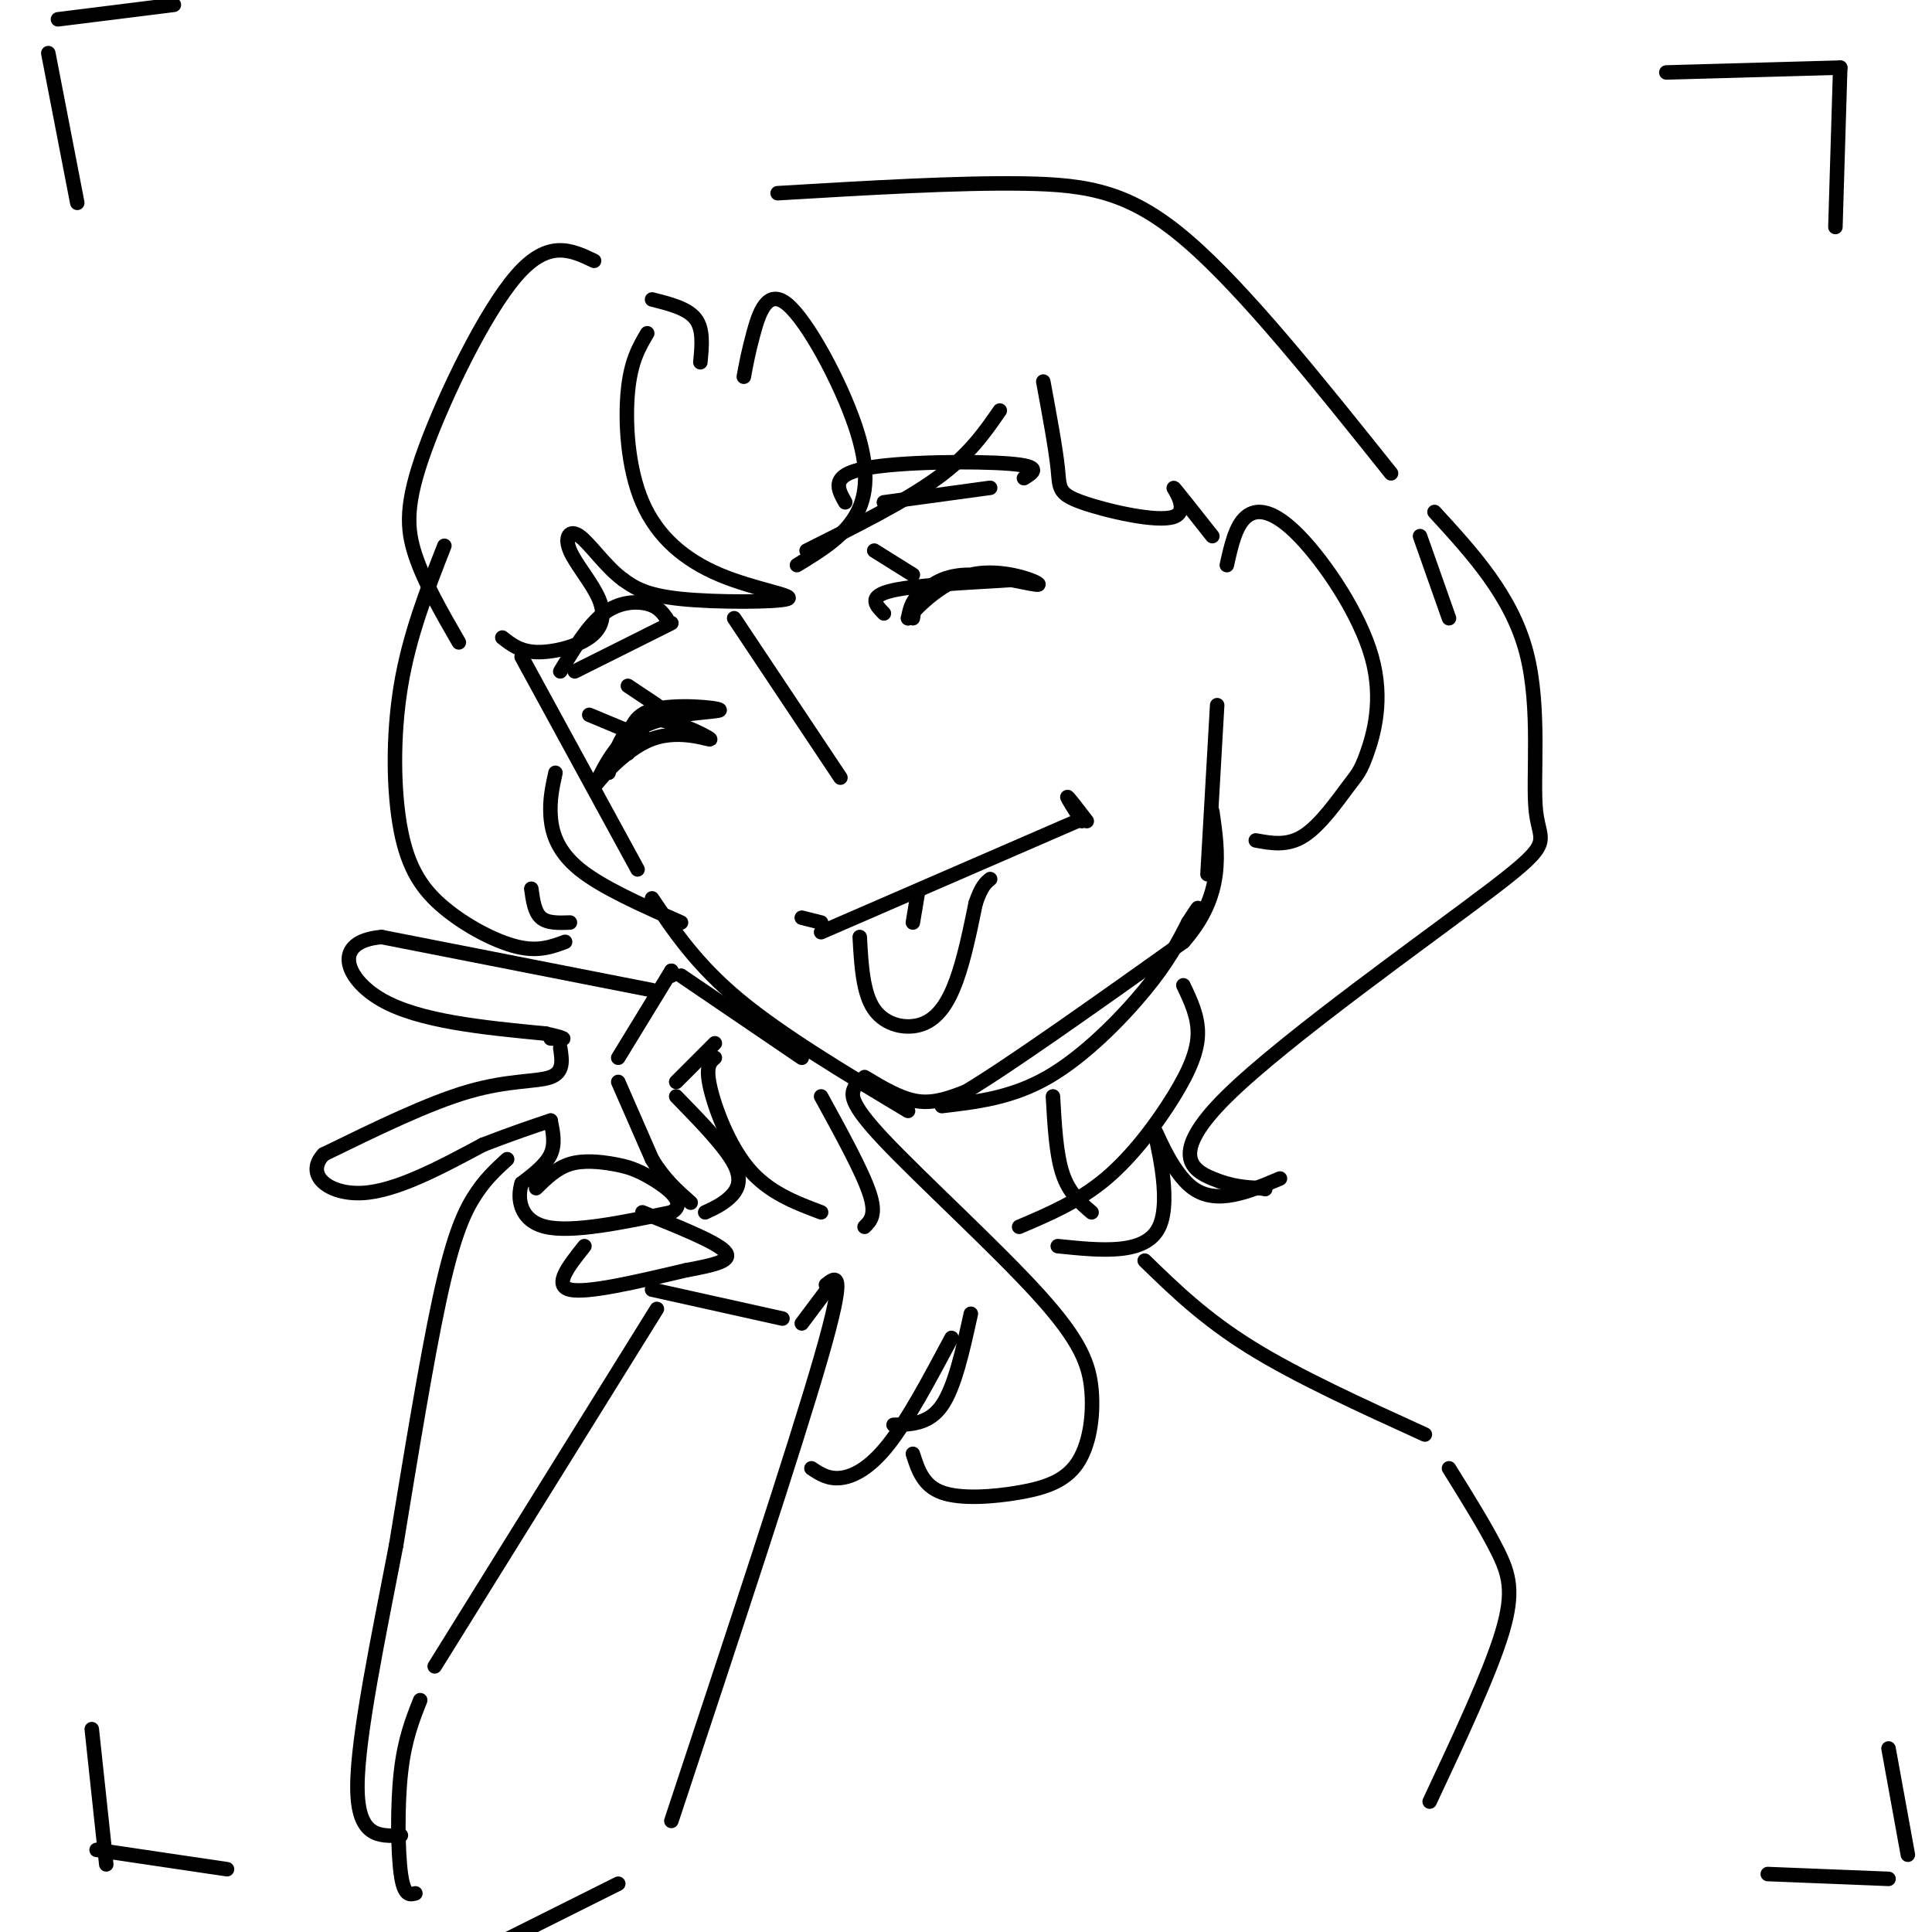 <svg viewBox='0 0 400 400' version='1.1' xmlns='http://www.w3.org/2000/svg' xmlns:xlink='http://www.w3.org/1999/xlink'><g fill='none' stroke='rgb(0,0,0)' stroke-width='3' stroke-linecap='round' stroke-linejoin='round'><path d='M10,11c0.000,0.000 6.000,31.000 6,31'/><path d='M12,4c0.000,0.000 24.000,-3.000 24,-3'/><path d='M345,15c0.000,0.000 36.000,-1.000 36,-1'/><path d='M381,14c0.000,0.000 -1.000,33.000 -1,33'/><path d='M19,358c0.000,0.000 3.000,28.000 3,28'/><path d='M20,383c0.000,0.000 27.000,4.000 27,4'/><path d='M366,388c0.000,0.000 25.000,1.000 25,1'/><path d='M391,362c0.000,0.000 4.000,22.000 4,22'/><path d='M108,136c0.000,0.000 24.000,44.000 24,44'/><path d='M135,186c4.583,6.833 9.167,13.667 18,21c8.833,7.333 21.917,15.167 35,23'/><path d='M195,229c7.267,-0.844 14.533,-1.689 22,-6c7.467,-4.311 15.133,-12.089 20,-18c4.867,-5.911 6.933,-9.956 9,-14'/><path d='M246,191c1.833,-2.833 1.917,-2.917 2,-3'/><path d='M250,181c0.000,0.000 2.000,-35.000 2,-35'/><path d='M254,117c0.903,-4.074 1.807,-8.148 4,-10c2.193,-1.852 5.676,-1.483 11,4c5.324,5.483 12.490,16.080 15,25c2.510,8.920 0.363,16.164 -1,20c-1.363,3.836 -1.944,4.263 -4,7c-2.056,2.737 -5.587,7.782 -9,10c-3.413,2.218 -6.706,1.609 -10,1'/><path d='M115,160c-0.622,2.822 -1.244,5.644 -1,9c0.244,3.356 1.356,7.244 6,11c4.644,3.756 12.822,7.378 21,11'/><path d='M170,193c0.000,0.000 53.000,-23.000 53,-23'/><path d='M224,170c-1.583,-2.500 -3.167,-5.000 -3,-5c0.167,0.000 2.083,2.500 4,5'/><path d='M178,194c0.321,5.827 0.643,11.655 3,15c2.357,3.345 6.750,4.208 10,3c3.250,-1.208 5.357,-4.488 7,-9c1.643,-4.512 2.821,-10.256 4,-16'/><path d='M202,187c1.167,-3.500 2.083,-4.250 3,-5'/><path d='M190,185c0.000,0.000 -1.000,6.000 -1,6'/><path d='M152,128c0.000,0.000 22.000,33.000 22,33'/><path d='M183,127c-1.851,-1.899 -3.702,-3.798 3,-5c6.702,-1.202 21.958,-1.708 24,-2c2.042,-0.292 -9.131,-0.369 -15,1c-5.869,1.369 -6.435,4.185 -7,7'/><path d='M188,128c0.826,-1.122 6.390,-7.428 13,-9c6.610,-1.572 14.267,1.589 14,2c-0.267,0.411 -8.456,-1.928 -14,-2c-5.544,-0.072 -8.441,2.122 -10,4c-1.559,1.878 -1.779,3.439 -2,5'/><path d='M130,156c0.149,-3.792 0.298,-7.583 5,-9c4.702,-1.417 13.958,-0.458 14,0c0.042,0.458 -9.131,0.417 -15,3c-5.869,2.583 -8.435,7.792 -11,13'/><path d='M123,163c0.107,-0.352 5.874,-7.734 12,-10c6.126,-2.266 12.611,0.582 12,0c-0.611,-0.582 -8.317,-4.595 -13,-4c-4.683,0.595 -6.341,5.797 -8,11'/><path d='M170,191c0.000,0.000 -4.000,-1.000 -4,-1'/><path d='M189,119c0.000,0.000 -8.000,-5.000 -8,-5'/><path d='M134,153c0.000,0.000 -12.000,-5.000 -12,-5'/><path d='M136,146c0.000,0.000 -6.000,-4.000 -6,-4'/><path d='M175,104c-1.578,-2.778 -3.156,-5.556 4,-7c7.156,-1.444 23.044,-1.556 30,-1c6.956,0.556 4.978,1.778 3,3'/><path d='M116,139c2.889,-4.778 5.778,-9.556 9,-12c3.222,-2.444 6.778,-2.556 9,-2c2.222,0.556 3.111,1.778 4,3'/><path d='M139,129c0.000,0.000 -20.000,10.000 -20,10'/><path d='M183,104c0.000,0.000 22.000,-3.000 22,-3'/><path d='M145,75c0.333,-3.417 0.667,-6.833 -1,-9c-1.667,-2.167 -5.333,-3.083 -9,-4'/><path d='M134,69c-1.700,2.883 -3.401,5.767 -4,12c-0.599,6.233 -0.097,15.817 3,23c3.097,7.183 8.789,11.967 16,15c7.211,3.033 15.941,4.317 14,5c-1.941,0.683 -14.555,0.767 -22,0c-7.445,-0.767 -9.723,-2.383 -12,-4'/><path d='M129,120c-3.678,-2.707 -6.874,-7.476 -9,-9c-2.126,-1.524 -3.183,0.197 -2,3c1.183,2.803 4.606,6.690 6,10c1.394,3.310 0.760,6.045 -2,8c-2.760,1.955 -7.646,3.130 -11,3c-3.354,-0.130 -5.177,-1.565 -7,-3'/><path d='M154,78c0.458,-2.502 0.915,-5.005 2,-9c1.085,-3.995 2.796,-9.483 7,-6c4.204,3.483 10.901,15.938 14,25c3.099,9.062 2.600,14.732 0,19c-2.600,4.268 -7.300,7.134 -12,10'/><path d='M167,114c10.167,-5.083 20.333,-10.167 27,-15c6.667,-4.833 9.833,-9.417 13,-14'/><path d='M216,79c1.290,6.970 2.581,13.939 3,18c0.419,4.061 -0.032,5.212 5,7c5.032,1.788 15.547,4.212 19,3c3.453,-1.212 -0.156,-6.061 0,-6c0.156,0.061 4.078,5.030 8,10'/><path d='M92,113c-3.635,9.279 -7.270,18.558 -9,29c-1.730,10.442 -1.557,22.046 0,30c1.557,7.954 4.496,12.257 9,16c4.504,3.743 10.573,6.927 15,8c4.427,1.073 7.214,0.037 10,-1'/><path d='M118,191c-2.333,0.083 -4.667,0.167 -6,-1c-1.333,-1.167 -1.667,-3.583 -2,-6'/><path d='M297,106c7.967,8.691 15.933,17.383 19,29c3.067,11.617 1.233,26.160 2,33c0.767,6.840 4.133,5.978 -9,16c-13.133,10.022 -42.767,30.929 -55,43c-12.233,12.071 -7.067,15.306 -3,17c4.067,1.694 7.033,1.847 10,2'/><path d='M261,246c1.667,0.333 0.833,0.167 0,0'/><path d='M265,244c-6.548,2.774 -13.095,5.548 -18,2c-4.905,-3.548 -8.167,-13.417 -8,-12c0.167,1.417 3.762,14.119 1,20c-2.762,5.881 -11.881,4.940 -21,4'/><path d='M179,254c1.250,-1.250 2.500,-2.500 1,-7c-1.500,-4.500 -5.750,-12.250 -10,-20'/><path d='M166,219c0.000,0.000 -25.000,-17.000 -25,-17'/><path d='M139,202c0.000,0.000 0.000,-1.000 0,-1'/><path d='M139,201c0.000,0.000 -11.000,18.000 -11,18'/><path d='M128,224c0.000,0.000 7.000,16.000 7,16'/><path d='M135,240c2.500,4.167 5.250,6.583 8,9'/><path d='M146,251c1.733,-0.800 3.467,-1.600 5,-3c1.533,-1.400 2.867,-3.400 1,-7c-1.867,-3.600 -6.933,-8.800 -12,-14'/><path d='M140,224c0.000,0.000 8.000,-8.000 8,-8'/><path d='M148,219c-0.978,0.844 -1.956,1.689 -1,6c0.956,4.311 3.844,12.089 8,17c4.156,4.911 9.578,6.956 15,9'/><path d='M135,205c0.000,0.000 -56.000,-11.000 -56,-11'/><path d='M79,194c-10.222,0.867 -7.778,8.533 0,13c7.778,4.467 20.889,5.733 34,7'/><path d='M113,214c5.833,1.333 3.417,1.167 1,1'/><path d='M116,217c0.378,2.489 0.756,4.978 -2,6c-2.756,1.022 -8.644,0.578 -17,3c-8.356,2.422 -19.178,7.711 -30,13'/><path d='M67,239c-4.000,4.244 1.000,8.356 8,8c7.000,-0.356 16.000,-5.178 25,-10'/><path d='M100,237c6.500,-2.500 10.250,-3.750 14,-5'/><path d='M114,232c0.500,2.417 1.000,4.833 0,7c-1.000,2.167 -3.500,4.083 -6,6'/><path d='M108,245c-0.978,3.067 -0.422,7.733 5,9c5.422,1.267 15.711,-0.867 26,-3'/><path d='M139,251c3.480,-1.884 -0.820,-5.093 -4,-7c-3.180,-1.907 -5.241,-2.514 -8,-3c-2.759,-0.486 -6.217,-0.853 -9,0c-2.783,0.853 -4.892,2.927 -7,5'/><path d='M121,258c-3.250,4.083 -6.500,8.167 -3,9c3.500,0.833 13.750,-1.583 24,-4'/><path d='M142,263c6.267,-1.156 9.933,-2.044 8,-4c-1.933,-1.956 -9.467,-4.978 -17,-8'/><path d='M135,267c0.000,0.000 27.000,6.000 27,6'/><path d='M166,274c0.000,0.000 6.000,-8.000 6,-8'/><path d='M136,271c0.000,0.000 -46.000,74.000 -46,74'/><path d='M171,266c2.167,-1.750 4.333,-3.500 -1,15c-5.333,18.500 -18.167,57.250 -31,96'/><path d='M128,390c0.000,0.000 -30.000,15.000 -30,15'/><path d='M87,352c-1.622,4.089 -3.244,8.178 -4,15c-0.756,6.822 -0.644,16.378 0,21c0.644,4.622 1.822,4.311 3,4'/><path d='M105,240c-2.378,2.178 -4.756,4.356 -7,8c-2.244,3.644 -4.356,8.756 -7,21c-2.644,12.244 -5.822,31.622 -9,51'/><path d='M82,320c-3.578,18.600 -8.022,39.600 -8,50c0.022,10.400 4.511,10.200 9,10'/><path d='M211,254c6.190,-2.631 12.381,-5.262 18,-10c5.619,-4.738 10.667,-11.583 14,-17c3.333,-5.417 4.952,-9.405 5,-13c0.048,-3.595 -1.476,-6.798 -3,-10'/><path d='M218,227c0.333,6.000 0.667,12.000 2,16c1.333,4.000 3.667,6.000 6,8'/><path d='M237,261c6.167,6.000 12.333,12.000 22,18c9.667,6.000 22.833,12.000 36,18'/><path d='M300,304c3.778,6.067 7.556,12.133 10,17c2.444,4.867 3.556,8.533 1,17c-2.556,8.467 -8.778,21.733 -15,35'/><path d='M179,223c3.750,2.250 7.500,4.500 11,5c3.500,0.500 6.750,-0.750 10,-2'/><path d='M200,226c9.167,-5.500 27.083,-18.250 45,-31'/><path d='M245,195c8.500,-9.667 7.250,-18.333 6,-27'/><path d='M123,54c-4.726,-2.256 -9.452,-4.512 -16,3c-6.548,7.512 -14.917,24.792 -19,36c-4.083,11.208 -3.881,16.345 -2,22c1.881,5.655 5.440,11.827 9,18'/><path d='M161,40c18.689,-1.111 37.378,-2.222 51,-2c13.622,0.222 22.178,1.778 34,12c11.822,10.222 26.911,29.111 42,48'/><path d='M294,111c0.000,0.000 6.000,17.000 6,17'/><path d='M177,225c-0.748,1.522 -1.495,3.045 6,11c7.495,7.955 23.233,22.344 32,32c8.767,9.656 10.565,14.579 11,20c0.435,5.421 -0.492,11.340 -3,15c-2.508,3.660 -6.598,5.062 -12,6c-5.402,0.938 -12.115,1.411 -16,0c-3.885,-1.411 -4.943,-4.705 -6,-8'/><path d='M185,295c3.667,-0.083 7.333,-0.167 10,-4c2.667,-3.833 4.333,-11.417 6,-19'/><path d='M197,277c-4.511,8.467 -9.022,16.933 -13,22c-3.978,5.067 -7.422,6.733 -10,7c-2.578,0.267 -4.289,-0.867 -6,-2'/></g>
</svg>